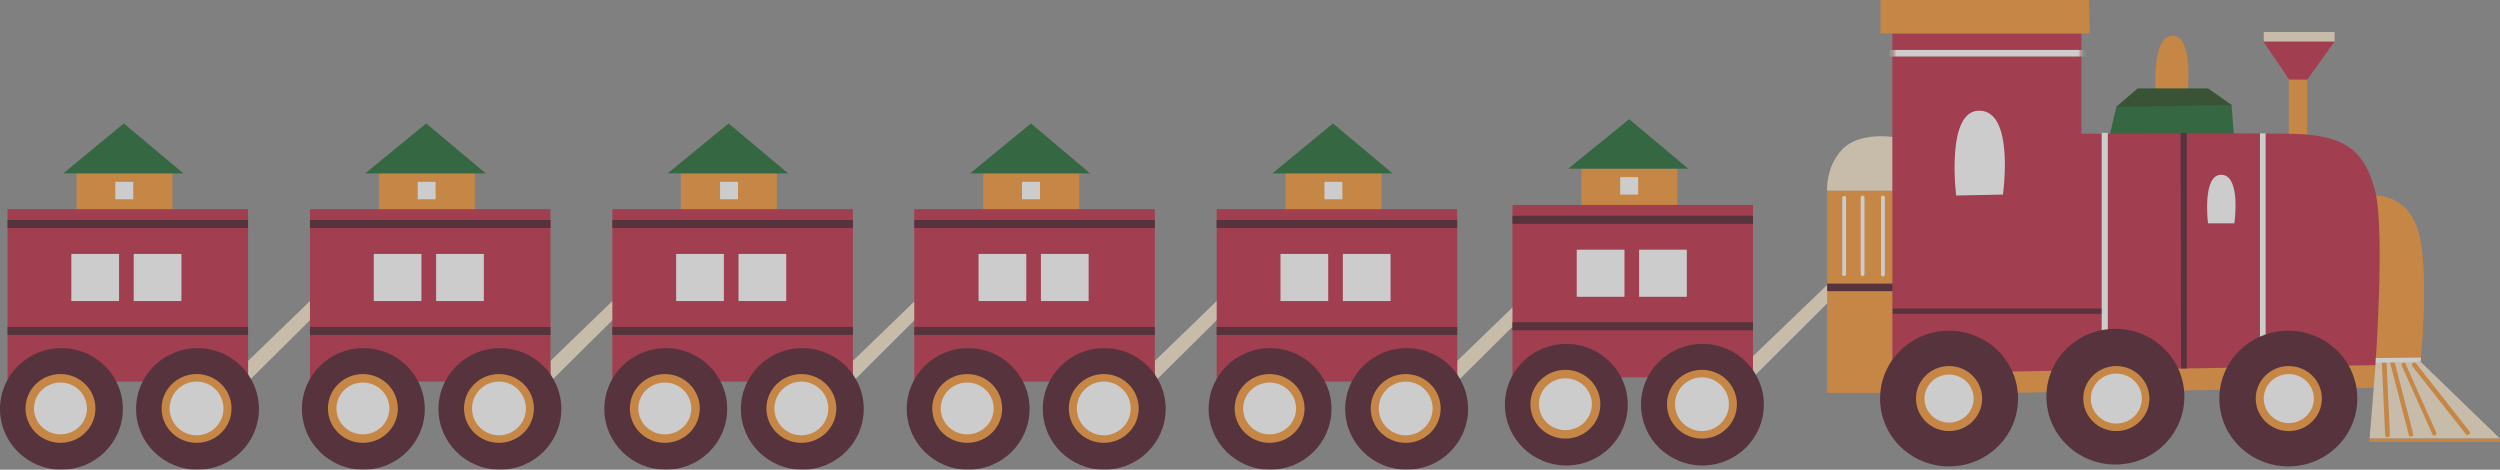<svg width="495" height="93" viewBox="0 0 495 93" fill="none" xmlns="http://www.w3.org/2000/svg">
<rect x="0" y="0" width="495" height="93" fill="#808080" stroke="none"/>
<g opacity="0.6">
<path d="M34.148 41.603V34.327H15.156V41.696L34.148 41.603Z" fill="#F58A1F"/>
<path d="M36.3 34.327H12.537L24.512 24.439L36.3 34.327Z" fill="#04571A"/>
<path d="M64.928 59.886L49.117 75.557V71.453L64.553 56.528L64.928 59.886Z" fill="#F7E2C6"/>
<path d="M1.497 41.416H49.117V75.557H1.497V41.416Z" fill="#B8122E"/>
<path d="M1.497 43.562H49.117V45.147H1.497V43.562Z" fill="#3A0010"/>
<path d="M1.497 64.736H49.117V66.322H1.497V64.736Z" fill="#3A0010"/>
<path d="M39.106 93C32.389 93 26.944 87.612 26.944 80.967C26.944 74.321 32.389 68.933 39.106 68.933C45.823 68.933 51.269 74.321 51.269 80.967C51.269 87.612 45.823 93 39.106 93Z" fill="#3A0010"/>
<path d="M38.919 87.683C35.096 87.683 31.996 84.634 31.996 80.874C31.996 77.113 35.096 74.064 38.919 74.064C42.743 74.064 45.842 77.113 45.842 80.874C45.842 84.634 42.743 87.683 38.919 87.683Z" fill="#F58A1F"/>
<path d="M12.162 93C5.446 93 0 87.612 0 80.967C0 74.321 5.446 68.933 12.162 68.933C18.88 68.933 24.325 74.321 24.325 80.967C24.325 87.612 18.88 93 12.162 93Z" fill="#3A0010"/>
<path d="M11.975 87.683C8.152 87.683 5.052 84.634 5.052 80.874C5.052 77.113 8.152 74.064 11.975 74.064C15.799 74.064 18.898 77.113 18.898 80.874C18.898 84.634 15.799 87.683 11.975 87.683Z" fill="#F58A1F"/>
<path d="M22.828 36.006H26.383V39.458H22.828V36.006Z" fill="white"/>
<path d="M14.127 50.278H23.576V59.606H14.127V50.278Z" fill="white"/>
<path d="M26.476 50.278H35.925V59.606H26.476V50.278Z" fill="white"/>
<path d="M38.919 86.19C35.974 86.19 33.587 83.81 33.587 80.873C33.587 77.937 35.974 75.556 38.919 75.556C41.864 75.556 44.252 77.937 44.252 80.873C44.252 83.81 41.864 86.19 38.919 86.19Z" fill="white"/>
<path d="M11.975 86.004C9.082 86.004 6.736 83.707 6.736 80.874C6.736 78.04 9.082 75.743 11.975 75.743C14.869 75.743 17.214 78.04 17.214 80.874C17.214 83.707 14.869 86.004 11.975 86.004Z" fill="white"/>
<path d="M94.023 41.603V34.327H75.031V41.696L94.023 41.603Z" fill="#F58A1F"/>
<path d="M96.175 34.327H72.319L84.387 24.439L96.175 34.327Z" fill="#04571A"/>
<path d="M124.803 59.886L108.992 75.557V71.453L124.428 56.528L124.803 59.886Z" fill="#F7E2C6"/>
<path d="M61.373 41.416H108.992V75.557H61.373V41.416Z" fill="#B8122E"/>
<path d="M61.373 43.562H108.992V45.147H61.373V43.562Z" fill="#3A0010"/>
<path d="M61.373 64.736H108.992V66.322H61.373V64.736Z" fill="#3A0010"/>
<path d="M98.982 93C92.265 93 86.82 87.612 86.82 80.967C86.82 74.321 92.265 68.933 98.982 68.933C105.699 68.933 111.144 74.321 111.144 80.967C111.144 87.612 105.699 93 98.982 93Z" fill="#3A0010"/>
<path d="M98.795 87.683C94.971 87.683 91.872 84.634 91.872 80.874C91.872 77.113 94.971 74.064 98.795 74.064C102.618 74.064 105.718 77.113 105.718 80.874C105.718 84.634 102.618 87.683 98.795 87.683Z" fill="#F58A1F"/>
<path d="M71.945 93C65.228 93 59.783 87.612 59.783 80.967C59.783 74.321 65.228 68.933 71.945 68.933C78.662 68.933 84.107 74.321 84.107 80.967C84.107 87.612 78.662 93 71.945 93Z" fill="#3A0010"/>
<path d="M71.851 87.683C68.027 87.683 64.928 84.634 64.928 80.874C64.928 77.113 68.027 74.064 71.851 74.064C75.674 74.064 78.774 77.113 78.774 80.874C78.774 84.634 75.674 87.683 71.851 87.683Z" fill="#F58A1F"/>
<path d="M82.704 36.006H86.258V39.458H82.704V36.006Z" fill="white"/>
<path d="M74.002 50.278H83.451V59.606H74.002V50.278Z" fill="white"/>
<path d="M86.352 50.278H95.801V59.606H86.352V50.278Z" fill="white"/>
<path d="M98.795 86.19C95.85 86.19 93.462 83.81 93.462 80.873C93.462 77.937 95.85 75.556 98.795 75.556C101.74 75.556 104.127 77.937 104.127 80.873C104.127 83.81 101.74 86.19 98.795 86.19Z" fill="white"/>
<path d="M71.851 86.004C68.957 86.004 66.612 83.707 66.612 80.874C66.612 78.04 68.957 75.743 71.851 75.743C74.744 75.743 77.09 78.04 77.09 80.874C77.09 83.707 74.744 86.004 71.851 86.004Z" fill="white"/>
<path d="M153.805 41.603V34.327H134.813V41.696L153.805 41.603Z" fill="#F58A1F"/>
<path d="M156.05 34.327H132.194L144.262 24.439L156.05 34.327Z" fill="#04571A"/>
<path d="M184.584 59.886L168.867 75.557V71.453L184.304 56.528L184.584 59.886Z" fill="#F7E2C6"/>
<path d="M121.248 41.416H168.867V75.557H121.248V41.416Z" fill="#B8122E"/>
<path d="M121.248 43.562H168.867V45.147H121.248V43.562Z" fill="#3A0010"/>
<path d="M121.248 64.736H168.867V66.322H121.248V64.736Z" fill="#3A0010"/>
<path d="M158.857 93C152.14 93 146.695 87.612 146.695 80.967C146.695 74.321 152.14 68.933 158.857 68.933C165.574 68.933 171.019 74.321 171.019 80.967C171.019 87.612 165.574 93 158.857 93Z" fill="#3A0010"/>
<path d="M158.669 87.683C154.846 87.683 151.746 84.634 151.746 80.874C151.746 77.113 154.846 74.064 158.669 74.064C162.493 74.064 165.593 77.113 165.593 80.874C165.593 84.634 162.493 87.683 158.669 87.683Z" fill="#F58A1F"/>
<path d="M131.82 93C125.103 93 119.657 87.612 119.657 80.967C119.657 74.321 125.103 68.933 131.82 68.933C138.537 68.933 143.982 74.321 143.982 80.967C143.982 87.612 138.537 93 131.82 93Z" fill="#3A0010"/>
<path d="M131.632 87.683C127.809 87.683 124.709 84.634 124.709 80.874C124.709 77.113 127.809 74.064 131.632 74.064C135.456 74.064 138.555 77.113 138.555 80.874C138.555 84.634 135.456 87.683 131.632 87.683Z" fill="#F58A1F"/>
<path d="M142.578 36.006H146.133V39.458H142.578V36.006Z" fill="white"/>
<path d="M133.878 50.278H143.327V59.606H133.878V50.278Z" fill="white"/>
<path d="M146.227 50.278H155.676V59.606H146.227V50.278Z" fill="white"/>
<path d="M158.67 86.19C155.725 86.19 153.337 83.81 153.337 80.873C153.337 77.937 155.725 75.556 158.67 75.556C161.615 75.556 164.002 77.937 164.002 80.873C164.002 83.81 161.615 86.19 158.67 86.19Z" fill="white"/>
<path d="M131.632 86.004C128.739 86.004 126.393 83.707 126.393 80.874C126.393 78.04 128.739 75.743 131.632 75.743C134.526 75.743 136.871 78.04 136.871 80.874C136.871 83.707 134.526 86.004 131.632 86.004Z" fill="white"/>
<path d="M213.68 41.603V34.327H194.688V41.696L213.68 41.603Z" fill="#F58A1F"/>
<path d="M215.832 34.327H192.069L204.137 24.439L215.832 34.327Z" fill="#04571A"/>
<path d="M244.46 59.886L228.649 75.557V71.453L244.086 56.528L244.46 59.886Z" fill="#F7E2C6"/>
<path d="M181.029 41.416H228.649V75.557H181.029V41.416Z" fill="#B8122E"/>
<path d="M181.029 43.562H228.649V45.147H181.029V43.562Z" fill="#3A0010"/>
<path d="M181.029 64.736H228.649V66.322H181.029V64.736Z" fill="#3A0010"/>
<path d="M218.639 93C211.922 93 206.476 87.612 206.476 80.967C206.476 74.321 211.922 68.933 218.639 68.933C225.356 68.933 230.801 74.321 230.801 80.967C230.801 87.612 225.356 93 218.639 93Z" fill="#3A0010"/>
<path d="M218.545 87.683C214.721 87.683 211.622 84.634 211.622 80.874C211.622 77.113 214.721 74.064 218.545 74.064C222.368 74.064 225.468 77.113 225.468 80.874C225.468 84.634 222.368 87.683 218.545 87.683Z" fill="#F58A1F"/>
<path d="M191.695 93C184.978 93 179.533 87.612 179.533 80.967C179.533 74.321 184.978 68.933 191.695 68.933C198.412 68.933 203.857 74.321 203.857 80.967C203.857 87.612 198.412 93 191.695 93Z" fill="#3A0010"/>
<path d="M191.508 87.683C187.684 87.683 184.585 84.634 184.585 80.874C184.585 77.113 187.684 74.064 191.508 74.064C195.331 74.064 198.431 77.113 198.431 80.874C198.431 84.634 195.331 87.683 191.508 87.683Z" fill="#F58A1F"/>
<path d="M202.36 36.006H205.915V39.458H202.36V36.006Z" fill="white"/>
<path d="M193.753 50.278H203.202V59.606H193.753V50.278Z" fill="white"/>
<path d="M206.102 50.278H215.551V59.606H206.102V50.278Z" fill="white"/>
<path d="M218.545 86.19C215.6 86.19 213.212 83.81 213.212 80.873C213.212 77.937 215.6 75.556 218.545 75.556C221.49 75.556 223.877 77.937 223.877 80.873C223.877 83.81 221.49 86.19 218.545 86.19Z" fill="white"/>
<path d="M191.508 86.004C188.614 86.004 186.268 83.707 186.268 80.874C186.268 78.04 188.614 75.743 191.508 75.743C194.401 75.743 196.747 78.04 196.747 80.874C196.747 83.707 194.401 86.004 191.508 86.004Z" fill="white"/>
<path d="M273.555 41.603V34.327H254.564V41.696L273.555 41.603Z" fill="#F58A1F"/>
<path d="M275.707 34.327H251.944L263.919 24.439L275.707 34.327Z" fill="#04571A"/>
<path d="M304.335 59.886L288.524 75.557V71.453L303.961 56.528L304.335 59.886Z" fill="#F7E2C6"/>
<path d="M240.905 41.416H288.524V75.557H240.905V41.416Z" fill="#B8122E"/>
<path d="M240.905 43.562H288.524V45.147H240.905V43.562Z" fill="#3A0010"/>
<path d="M240.905 64.736H288.524V66.322H240.905V64.736Z" fill="#3A0010"/>
<path d="M278.514 93C271.797 93 266.352 87.612 266.352 80.967C266.352 74.321 271.797 68.933 278.514 68.933C285.231 68.933 290.676 74.321 290.676 80.967C290.676 87.612 285.231 93 278.514 93Z" fill="#3A0010"/>
<path d="M278.327 87.683C274.503 87.683 271.404 84.634 271.404 80.874C271.404 77.113 274.503 74.064 278.327 74.064C282.15 74.064 285.25 77.113 285.25 80.874C285.25 84.634 282.15 87.683 278.327 87.683Z" fill="#F58A1F"/>
<path d="M251.476 93C244.759 93 239.314 87.612 239.314 80.967C239.314 74.321 244.759 68.933 251.476 68.933C258.193 68.933 263.638 74.321 263.638 80.967C263.638 87.612 258.193 93 251.476 93Z" fill="#3A0010"/>
<path d="M251.383 87.683C247.559 87.683 244.46 84.634 244.46 80.874C244.46 77.113 247.559 74.064 251.383 74.064C255.206 74.064 258.306 77.113 258.306 80.874C258.306 84.634 255.206 87.683 251.383 87.683Z" fill="#F58A1F"/>
<path d="M262.235 36.006H265.791V39.458H262.235V36.006Z" fill="white"/>
<path d="M253.535 50.278H262.984V59.606H253.535V50.278Z" fill="white"/>
<path d="M265.884 50.278H275.333V59.606H265.884V50.278Z" fill="white"/>
<path d="M278.327 86.19C275.382 86.19 272.994 83.81 272.994 80.873C272.994 77.937 275.382 75.556 278.327 75.556C281.272 75.556 283.66 77.937 283.66 80.873C283.66 83.81 281.272 86.19 278.327 86.19Z" fill="white"/>
<path d="M251.383 86.004C248.489 86.004 246.144 83.707 246.144 80.874C246.144 78.04 248.489 75.743 251.383 75.743C254.276 75.743 256.622 78.04 256.622 80.874C256.622 83.707 254.276 86.004 251.383 86.004Z" fill="white"/>
<path d="M332.121 40.764V33.395H313.129V40.764H332.121Z" fill="#F58A1F"/>
<path d="M334.272 33.394H310.51L322.578 23.6L334.272 33.394Z" fill="#04571A"/>
<path d="M362.9 58.954L347.09 74.718V70.52L362.526 55.689L362.9 58.954Z" fill="#F7E2C6"/>
<path d="M375.063 27.145C374.876 27.145 368.14 26.025 364.772 29.57C361.404 33.115 361.778 37.778 361.778 37.778H374.969V27.145H375.063Z" fill="#F7E2C6"/>
<path d="M361.778 37.778H375.343V77.795H361.778V37.778Z" fill="#F58A1F"/>
<path d="M361.778 56.155H376.279V57.647H361.778V56.155Z" fill="#3A0010"/>
<path d="M372.817 54.756C373.004 54.756 373.191 54.569 373.191 54.383V39.084C373.191 38.898 373.004 38.711 372.817 38.711C372.63 38.711 372.443 38.898 372.443 39.084V54.383C372.443 54.569 372.63 54.756 372.817 54.756Z" fill="white"/>
<path d="M368.794 54.662C368.981 54.662 369.168 54.476 369.168 54.289V39.084C369.168 38.898 368.981 38.711 368.794 38.711C368.607 38.711 368.42 38.898 368.42 39.084V54.289C368.42 54.476 368.607 54.662 368.794 54.662Z" fill="white"/>
<path d="M365.146 54.662C365.333 54.662 365.52 54.475 365.52 54.382V39.084C365.52 38.898 365.333 38.804 365.146 38.804C364.959 38.804 364.772 38.991 364.772 39.084V54.382C364.772 54.569 364.959 54.662 365.146 54.662Z" fill="white"/>
<path d="M433.16 18.189C433.16 18.189 434.377 6.996 430.167 7.089C425.957 7.089 426.799 18.189 426.799 18.189H433.067H433.16Z" fill="#F58A1F"/>
<path d="M442.329 27.238L441.861 20.802L437.183 17.537H423.243L419.033 21.175L417.537 27.518L442.329 27.238Z" fill="#04571A"/>
<path d="M453.181 15.204H456.83V27.237H453.181V15.204Z" fill="#F58A1F"/>
<path d="M456.83 15.764L462.256 8.209H448.129L453.275 15.764H456.83Z" fill="#B8122E"/>
<path d="M448.223 6.343H462.256V8.209H448.223V6.343Z" fill="#F7E2C6"/>
<path d="M470.115 38.711C470.115 38.711 477.412 38.151 479.189 47.293C480.967 56.434 479.189 72.385 479.189 72.385H470.208C470.208 72.385 471.144 55.501 470.489 49.345C469.834 43.188 470.115 38.711 470.115 38.711Z" fill="#F58A1F"/>
<path d="M470.302 72.852C470.302 72.852 472.266 45.8 470.302 37.965C468.337 30.13 464.688 26.678 453.742 26.491C442.796 26.305 412.11 26.491 412.11 26.491V6.623H374.688V74.53L470.302 72.945V72.852Z" fill="#B8122E"/>
<path d="M396.58 38.525C396.58 38.525 398.919 22.201 392.09 21.921C385.167 21.548 387.318 38.712 387.318 38.712L396.58 38.525Z" fill="white"/>
<path d="M442.422 44.028C442.422 44.028 443.732 34.794 439.896 34.607C435.967 34.42 437.183 44.215 437.183 44.215H442.422V44.028Z" fill="white"/>
<path d="M413.794 6.623H372.35V0H413.607L413.794 6.623Z" fill="#F58A1F"/>
<path d="M299.47 40.577H347.09V74.717H299.47V40.577Z" fill="#B8122E"/>
<path d="M299.47 42.722H347.09V44.308H299.47V42.722Z" fill="#3A0010"/>
<path d="M299.47 63.804H347.09V65.389H299.47V63.804Z" fill="#3A0010"/>
<path d="M374.782 61.099H416.695V62.125H374.782V61.099Z" fill="#3A0010"/>
<path d="M337.079 92.161C330.362 92.161 324.917 86.773 324.917 80.127C324.917 73.482 330.362 68.094 337.079 68.094C343.796 68.094 349.241 73.482 349.241 80.127C349.241 86.773 343.796 92.161 337.079 92.161Z" fill="#3A0010"/>
<path d="M336.986 86.844C333.162 86.844 330.063 83.796 330.063 80.035C330.063 76.274 333.162 73.225 336.986 73.225C340.809 73.225 343.909 76.274 343.909 80.035C343.909 83.796 340.809 86.844 336.986 86.844Z" fill="#F58A1F"/>
<path d="M310.135 92.161C303.418 92.161 297.973 86.773 297.973 80.127C297.973 73.482 303.418 68.094 310.135 68.094C316.852 68.094 322.297 73.482 322.297 80.127C322.297 86.773 316.852 92.161 310.135 92.161Z" fill="#3A0010"/>
<path d="M309.948 86.844C306.125 86.844 303.025 83.796 303.025 80.035C303.025 76.274 306.125 73.225 309.948 73.225C313.772 73.225 316.872 76.274 316.872 80.035C316.872 83.796 313.772 86.844 309.948 86.844Z" fill="#F58A1F"/>
<path d="M470.302 72.292L374.782 73.971V78.076L470.395 76.77V72.292H470.302Z" fill="#F58A1F"/>
<path d="M470.395 71.732L479.283 71.639L495 86.844H469.179L470.395 71.732Z" fill="#F7E2C6"/>
<path d="M472.734 86.564C473.015 86.564 473.202 86.377 473.202 86.097L472.547 71.919C472.547 71.639 472.36 71.453 472.079 71.546C471.799 71.546 471.611 71.732 471.611 72.012L472.266 86.19C472.266 86.47 472.453 86.564 472.734 86.564Z" fill="#F58A1F"/>
<path d="M477.412 86.377C477.412 86.377 477.412 86.377 477.505 86.377C477.786 86.377 477.88 86.098 477.786 85.818L474.137 71.732C474.137 71.453 473.857 71.359 473.576 71.453C473.295 71.453 473.202 71.733 473.295 72.013L476.944 86.098C476.944 86.284 477.131 86.471 477.412 86.471V86.377Z" fill="#F58A1F"/>
<path d="M481.996 86.191C481.996 86.191 482.09 86.191 482.183 86.191C482.37 86.097 482.464 85.818 482.37 85.631L476.289 72.013C476.196 71.826 475.915 71.732 475.728 71.826C475.541 71.919 475.447 72.199 475.541 72.385L481.622 86.004C481.622 86.191 481.903 86.284 481.996 86.284V86.191Z" fill="#F58A1F"/>
<path d="M488.639 86.004C488.732 86.004 488.826 86.004 488.919 86.004C489.106 85.817 489.106 85.537 488.919 85.351L478.347 71.919C478.16 71.732 477.88 71.732 477.693 71.919C477.506 72.105 477.506 72.385 477.693 72.572L488.264 86.004C488.264 86.097 488.451 86.19 488.639 86.19V86.004Z" fill="#F58A1F"/>
<path d="M447.474 72.478H448.597V26.398H447.474V72.478Z" fill="white"/>
<path d="M416.133 26.305H417.35V72.479H416.133V26.305Z" fill="white"/>
<path d="M431.851 72.945H432.973V26.305H431.757L431.851 72.945Z" fill="#3A0010"/>
<path d="M453.088 92.347C445.544 92.347 439.429 86.333 439.429 78.915C439.429 71.496 445.544 65.483 453.088 65.483C460.631 65.483 466.747 71.496 466.747 78.915C466.747 86.333 460.631 92.347 453.088 92.347Z" fill="#3A0010"/>
<path d="M418.846 91.974C411.302 91.974 405.187 85.96 405.187 78.542C405.187 71.124 411.302 65.11 418.846 65.11C426.39 65.11 432.505 71.124 432.505 78.542C432.505 85.96 426.39 91.974 418.846 91.974Z" fill="#3A0010"/>
<path d="M385.915 92.347C378.371 92.347 372.256 86.333 372.256 78.915C372.256 71.496 378.371 65.483 385.915 65.483C393.459 65.483 399.574 71.496 399.574 78.915C399.574 86.333 393.459 92.347 385.915 92.347Z" fill="#3A0010"/>
<path d="M453.181 85.352C449.565 85.352 446.633 82.47 446.633 78.915C446.633 75.361 449.565 72.479 453.181 72.479C456.798 72.479 459.73 75.361 459.73 78.915C459.73 82.47 456.798 85.352 453.181 85.352Z" fill="#F58A1F"/>
<path d="M419.033 85.352C415.417 85.352 412.485 82.47 412.485 78.916C412.485 75.361 415.417 72.479 419.033 72.479C422.65 72.479 425.582 75.361 425.582 78.916C425.582 82.47 422.65 85.352 419.033 85.352Z" fill="#F58A1F"/>
<path d="M385.915 85.352C382.298 85.352 379.366 82.47 379.366 78.916C379.366 75.361 382.298 72.479 385.915 72.479C389.532 72.479 392.464 75.361 392.464 78.916C392.464 82.47 389.532 85.352 385.915 85.352Z" fill="#F58A1F"/>
<path d="M441.861 20.802L419.034 21.175L423.244 17.537H437.184L441.861 20.802Z" fill="#0C3506"/>
<path d="M479.283 71.64L470.395 71.826V70.893L479.377 70.8L479.283 71.64Z" fill="white"/>
<path d="M469.179 86.844H495V87.497H469.179V86.844Z" fill="#F58A1F"/>
<path d="M320.801 35.073H324.356V38.525H320.801V35.073Z" fill="white"/>
<path d="M312.194 49.439H321.643V58.767H312.194V49.439Z" fill="white"/>
<path d="M324.543 49.439H333.992V58.767H324.543V49.439Z" fill="white"/>
<path d="M336.985 85.352C334.04 85.352 331.653 82.971 331.653 80.035C331.653 77.098 334.04 74.718 336.985 74.718C339.931 74.718 342.318 77.098 342.318 80.035C342.318 82.971 339.931 85.352 336.985 85.352Z" fill="white"/>
<path d="M309.948 85.164C307.055 85.164 304.709 82.868 304.709 80.034C304.709 77.201 307.055 74.904 309.948 74.904C312.842 74.904 315.188 77.201 315.188 80.034C315.188 82.868 312.842 85.164 309.948 85.164Z" fill="white"/>
<mask id="mask0_8969_15562" style="mask-type:luminance" maskUnits="userSpaceOnUse" x="374" y="6" width="98" height="69">
<path d="M470.302 72.852C470.302 72.852 472.266 45.801 470.302 37.965C468.337 30.13 464.688 26.678 453.742 26.491C442.796 26.305 412.11 26.491 412.11 26.491V6.623H374.688V74.53L470.302 72.945V72.852Z" fill="white"/>
</mask>
<g mask="url(#mask0_8969_15562)">
<path d="M374.034 9.888H413.14V11.194H374.034C374.034 11.194 374.314 9.981 374.034 9.888Z" fill="white"/>
</g>
<path d="M453.181 83.766C450.443 83.766 448.223 81.594 448.223 78.915C448.223 76.236 450.443 74.064 453.181 74.064C455.92 74.064 458.14 76.236 458.14 78.915C458.14 81.594 455.92 83.766 453.181 83.766Z" fill="white"/>
<path d="M419.033 83.859C416.243 83.859 413.982 81.646 413.982 78.915C413.982 76.185 416.243 73.972 419.033 73.972C421.824 73.972 424.085 76.185 424.085 78.915C424.085 81.646 421.824 83.859 419.033 83.859Z" fill="white"/>
<path d="M385.915 83.672C383.228 83.672 381.05 81.542 381.05 78.915C381.05 76.288 383.228 74.158 385.915 74.158C388.602 74.158 390.78 76.288 390.78 78.915C390.78 81.542 388.602 83.672 385.915 83.672Z" fill="white"/>
</g>
</svg>
